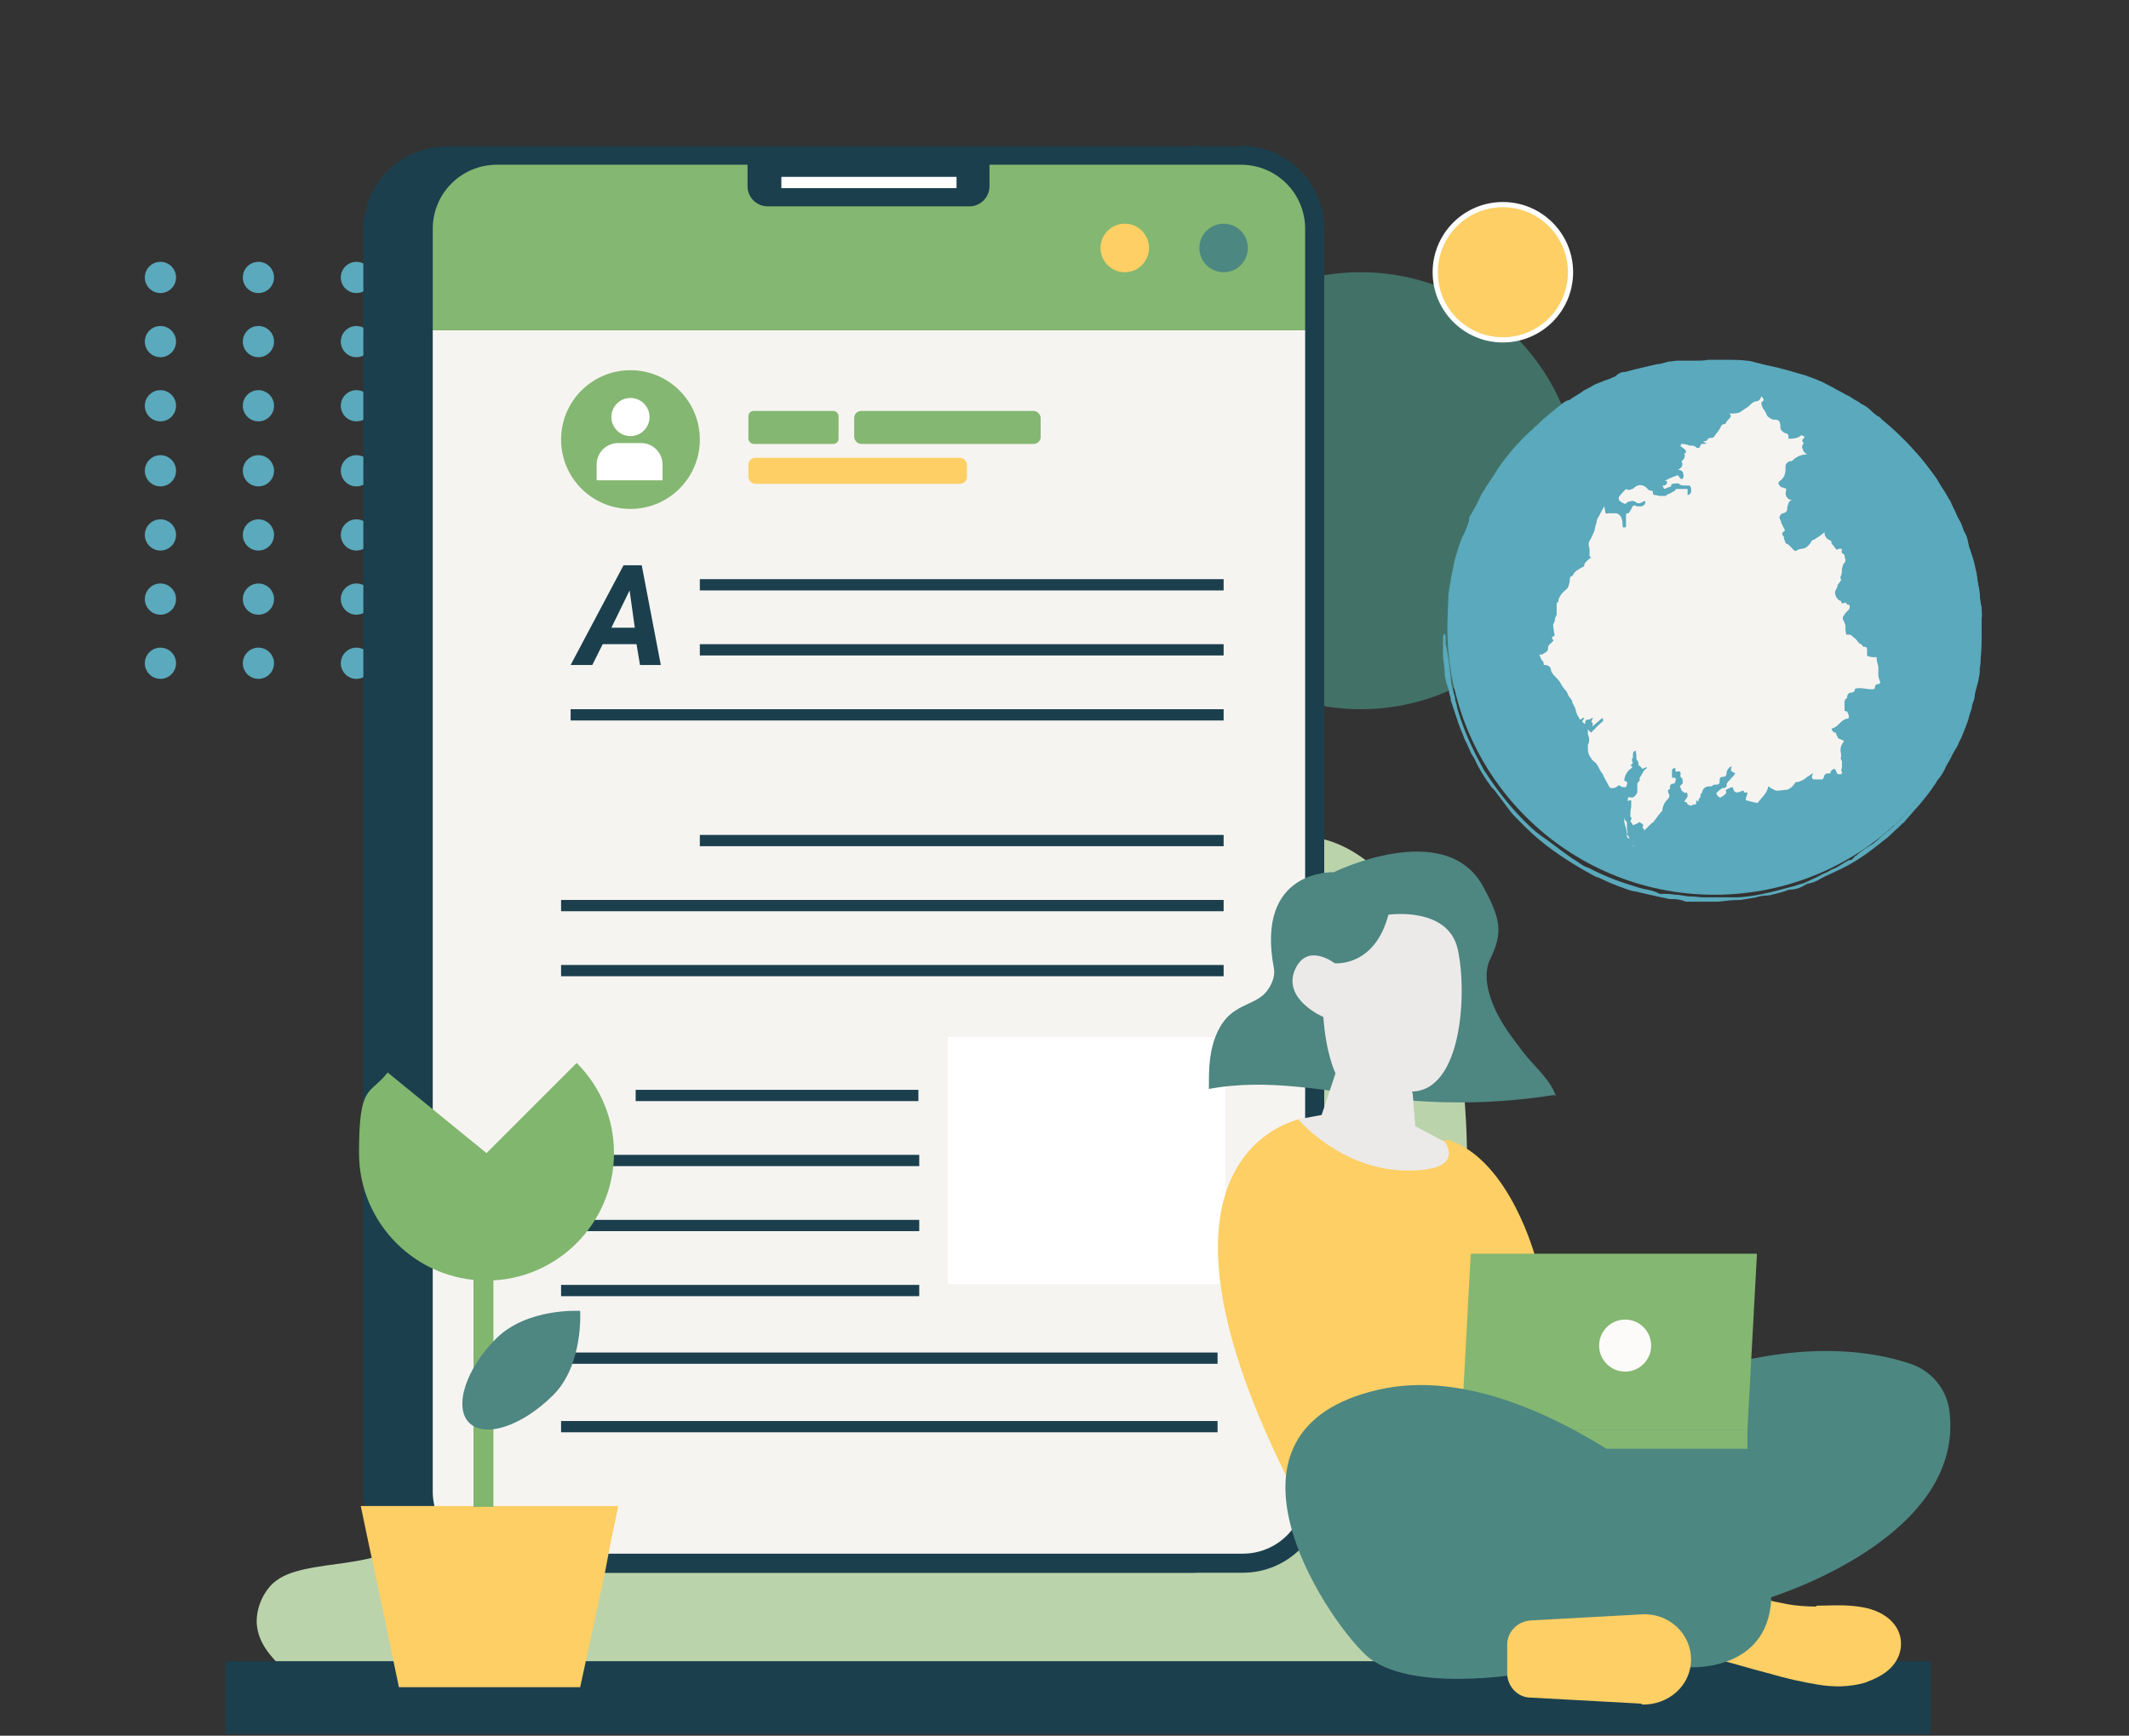 <svg xmlns="http://www.w3.org/2000/svg" id="Layer_1" viewBox="0 0 245.5 200.2"><rect x="0" y="0" width="245.5" height="200.2" fill="#333333" stroke="none"/><defs><style>      .st0 {        fill: #81b66f;      }      .st1, .st2 {        fill: #fdcf65;      }      .st3 {        fill: #1b3f4d;      }      .st4 {        fill: #bbd3ab;      }      .st5 {        fill: #f6f4f1;      }      .st6 {        fill: #4e8681;      }      .st7 {        fill: #84b771;      }      .st8 {        fill: #fff;      }      .st2 {        stroke: #fff;        stroke-miterlimit: 10;        stroke-width: .6px;      }      .st9 {        fill: #ebeae8;      }      .st10 {        fill: #4d8781;      }      .st11 {        fill: #fdfbfa;      }      .st12 {        fill: #427267;      }      .st13 {        fill: #5aa9bc;      }    </style></defs><circle class="st12" cx="156.9" cy="56.6" r="25.2"></circle><g id="Object"><path class="st4" d="M34.5,194.3h144.1c2.2-2.2.9-8.4-.8-11.3-1.7-2.9-4.2-4.6-6-7.4-3.8-5.8-3.9-14.6-3.4-22.4.4-7.5,1-15.1.7-22.7-.3-7.6-1.5-15.2-4.3-21.6-2.9-6.4-7.7-11.4-13.1-12.3s-11.3,3.2-13.3,10.2c-1.7,5.6-.8,11.9-1,17.9-.2,6-2.3,12.9-6.6,14-3.7.9-7.1-3-10.6-4.8-6.6-3.3-14.7,1.9-17.1,11.1-1,3.9-1.1,8.2-2.4,11.9-2.6,7.5-9.3,10.5-15.2,10.2-6-.3-11.7-3.1-17.7-3.9-5.9-.8-12.7,1.1-16.1,7.9-1.9,3.7-3.9,6.8-7,8-3.1,1.2-6.4,1.2-9.6,1.9-1.3.3-2.6.7-3.6,1.6s-1.9,2.6-1.9,4.4c0,1.5.7,2.8,1.5,3.8s2.6,2.8,3.5,3.4Z"></path><circle class="st2" cx="173.3" cy="31.4" r="7.8"></circle><g><circle class="st13" cx="18.5" cy="32" r="1.8"></circle><circle class="st13" cx="29.8" cy="32" r="1.8"></circle><circle class="st13" cx="41.1" cy="32" r="1.8"></circle><circle class="st13" cx="52.5" cy="32" r="1.8"></circle><circle class="st13" cx="63.8" cy="32" r="1.8"></circle><circle class="st13" cx="18.5" cy="39.4" r="1.8"></circle><circle class="st13" cx="29.8" cy="39.4" r="1.8"></circle><circle class="st13" cx="41.1" cy="39.4" r="1.8"></circle><circle class="st13" cx="52.5" cy="39.4" r="1.8"></circle><circle class="st13" cx="63.8" cy="39.4" r="1.8"></circle><circle class="st13" cx="18.5" cy="46.8" r="1.8"></circle><circle class="st13" cx="29.8" cy="46.8" r="1.8"></circle><circle class="st13" cx="41.1" cy="46.8" r="1.8"></circle><circle class="st13" cx="52.5" cy="46.8" r="1.8"></circle><circle class="st13" cx="63.8" cy="46.8" r="1.8"></circle><circle class="st13" cx="18.5" cy="54.3" r="1.8"></circle><circle class="st13" cx="29.8" cy="54.3" r="1.8"></circle><circle class="st13" cx="41.1" cy="54.3" r="1.8"></circle><circle class="st13" cx="52.5" cy="54.3" r="1.8"></circle><circle class="st13" cx="63.8" cy="54.3" r="1.8"></circle><circle class="st13" cx="18.5" cy="61.7" r="1.8"></circle><circle class="st13" cx="29.8" cy="61.7" r="1.8"></circle><circle class="st13" cx="41.1" cy="61.7" r="1.8"></circle><circle class="st13" cx="52.5" cy="61.7" r="1.8"></circle><circle class="st13" cx="63.8" cy="61.7" r="1.8"></circle><circle class="st13" cx="18.5" cy="69.1" r="1.8"></circle><circle class="st13" cx="29.8" cy="69.1" r="1.8"></circle><circle class="st13" cx="41.1" cy="69.1" r="1.8"></circle><circle class="st13" cx="52.5" cy="69.1" r="1.8"></circle><circle class="st13" cx="63.8" cy="69.1" r="1.8"></circle><circle class="st13" cx="18.5" cy="76.5" r="1.8"></circle><circle class="st13" cx="29.8" cy="76.5" r="1.8"></circle><circle class="st13" cx="41.1" cy="76.5" r="1.8"></circle><circle class="st13" cx="52.5" cy="76.5" r="1.8"></circle><circle class="st13" cx="63.8" cy="76.5" r="1.8"></circle></g><rect class="st3" x="26" y="191.6" width="196.6" height="8.4"></rect><g><g><path class="st3" d="M137.3,16.9H51.5c-5.3,0-9.6,4.3-9.6,9.6v145.5c0,5.2,4.2,9.4,9.4,9.4h86.2c5.2,0,9.4-4.2,9.4-9.4V26.4c0-5.3-4.3-9.6-9.6-9.6Z"></path><path class="st3" d="M143.1,16.9H57.3c-5.3,0-9.6,4.3-9.6,9.6v145.5c0,5.2,4.2,9.4,9.4,9.4h86.2c5.2,0,9.4-4.2,9.4-9.4V26.4c0-5.3-4.3-9.6-9.6-9.6Z"></path><path class="st7" d="M57.3,19h85.8c4.1,0,7.4,3.3,7.4,7.4v11.7H49.9v-11.7c0-4.1,3.3-7.4,7.4-7.4Z"></path><path class="st5" d="M49.9,38.1h100.6v133.9c0,4-3.2,7.2-7.2,7.2H57.1c-4,0-7.2-3.2-7.2-7.2V38.1h0Z"></path><circle class="st7" cx="118.4" cy="28.6" r="2.8"></circle><circle class="st1" cx="129.7" cy="28.6" r="2.8"></circle><circle class="st10" cx="141.1" cy="28.6" r="2.8"></circle><path class="st3" d="M86.3,18.2h27.8v3.3c0,1.2-1,2.3-2.3,2.3h-23.3c-1.2,0-2.3-1-2.3-2.3v-3.3h0Z"></path><rect class="st8" x="90.1" y="20.4" width="20.2" height="1.3"></rect></g><g><circle class="st7" cx="72.7" cy="50.7" r="8"></circle><g><circle class="st8" cx="72.7" cy="48.1" r="2.2"></circle><path class="st8" d="M71.4,51.1h2.5c1.4,0,2.5,1.1,2.5,2.5v1.8h-7.6v-1.8c0-1.4,1.1-2.5,2.5-2.5Z"></path></g></g><rect class="st7" x="86.3" y="47.4" width="10.4" height="3.8" rx=".6" ry=".6"></rect><rect class="st7" x="98.5" y="47.4" width="21.5" height="3.8" rx=".8" ry=".8"></rect><rect class="st1" x="86.3" y="52.8" width="25.2" height="3" rx=".8" ry=".8"></rect><path class="st3" d="M73.5,74.3h-4l-1.2,2.4h-2.5l6.1-11.5h2.1l2.2,11.5h-2.4l-.4-2.4ZM70.4,72.4h2.8l-.6-4.3-2.1,4.3Z"></path><rect class="st3" x="80.7" y="66.8" width="60.4" height="1.3"></rect><rect class="st3" x="80.7" y="74.3" width="60.4" height="1.3"></rect><rect class="st3" x="65.8" y="81.8" width="75.3" height="1.3"></rect><rect class="st3" x="80.7" y="96.3" width="60.4" height="1.3"></rect><rect class="st3" x="64.7" y="103.8" width="76.4" height="1.3"></rect><rect class="st3" x="64.7" y="111.3" width="76.4" height="1.3"></rect><rect class="st3" x="73.3" y="125.7" width="32.6" height="1.3"></rect><rect class="st3" x="64.7" y="133.2" width="41.3" height="1.3"></rect><rect class="st3" x="64.7" y="148.2" width="41.3" height="1.3"></rect><rect class="st3" x="64.7" y="156" width="75.7" height="1.3"></rect><rect class="st3" x="64.7" y="163.9" width="75.7" height="1.3"></rect><rect class="st3" x="64.7" y="140.7" width="41.3" height="1.3"></rect><rect class="st8" x="109.3" y="119.6" width="32" height="28.5"></rect></g><g><path class="st1" d="M177.1,145.2s-2.9-11.3-10-13.7l-6.2.4-10.7-2.9s-20.7,3.4-1.8,41.4l29.7-1-1-24.3Z"></path><path class="st10" d="M203.7,184.4s22.9-6.8,21.1-21.6c-.3-2.6-2.1-4.7-4.5-5.5-6.2-2.1-20.5-4-42.2,9.6-29.9,18.7,25.6,17.5,25.6,17.5Z"></path><g><polygon class="st7" points="169.6 144.6 202.6 144.6 201.5 164.9 168.5 164.9 169.6 144.6"></polygon><circle class="st11" cx="187.4" cy="155.2" r="3"></circle><polygon class="st7" points="201.5 164.9 201.5 167.1 165.7 167.1 165.7 164.9 168.5 164.9 201.5 164.9"></polygon></g><path class="st1" d="M209.4,185.2c1.3,0,2.6-.1,3.9,0s2.6.3,3.8,1,2,1.8,2.1,3.1c.1,1.2-.4,2.3-1.2,3.1s-1.9,1.3-3,1.7c-1.8.5-3.6.5-5.4.2s-3.6-.7-5.3-1.2c-2.7-.7-5.3-1.5-8-2.2,0,0,1.5-2.3,1.6-2.5.6-.8,1.3-1.5,2.1-2.1s1.6-1.2,2.5-1.7.7-.3,1.3-.1,1.1.3,1.7.4c1.3.3,2.7.4,4,.4Z"></path><path class="st10" d="M194.9,192.3s10.2.6,9.3-9.7c0,0-25-27-45.3-22.3s-6.3,26-1.4,30.6c4.9,4.5,18.3,2.1,18.3,2.1l19-.6Z"></path><g><path class="st6" d="M179.2,126.3c-6.3,1-12.7,1.1-19,.4-7-.8-13.9-2.4-20.8-1.1,0-1.7,0-3.3.4-4.9.4-1.6,1.2-3.2,2.6-4.1,1-.7,2.2-1,3.1-1.7s1.6-2.1,1.4-3.2c-2.2-11.5,6.9-11.1,6.9-11.1,0,0,12.8-6.3,17.2,1.6,2,3.7,2.4,5.3.8,8.5-.8,1.8-.2,3.9.6,5.7.8,1.8,2,3.3,3.2,4.9s3.2,3.2,3.8,5.1Z"></path><path class="st9" d="M162.9,126.1l.3,3.8,3.4,1.8s2.7,3.5-4.7,3.3-12.2-5.9-12.2-5.9l2.7-.5,1.6-4.8s-1.1-2.2-1.4-6.5c0,0-4.7-2-3.3-5.4,1.4-3.3,4.6-.8,4.6-.8,0,0,4.6.5,6.2-5.6,0,0,6.9-1,8,4s.5,16.3-5.3,16.4Z"></path></g><path class="st1" d="M189.3,196.5l-12.8-.7c-1.5,0-2.7-1.3-2.7-2.8v-3.3c0-1.5,1.2-2.7,2.7-2.8l12.8-.7c3.1-.2,5.7,2.2,5.7,5.2h0c0,3-2.6,5.3-5.7,5.2Z"></path></g><g><polygon class="st1" points="71.3 173.7 70.4 178 69.7 181.7 66.9 194.6 46 194.6 43.3 181.7 42.5 178 41.6 173.7 71.3 173.7"></polygon><g><rect class="st0" x="54.6" y="140.3" width="2.3" height="33.5"></rect><path class="st0" d="M56.1,133l10.4-10.4c2.8,2.8,4.3,6.5,4.3,10.4,0,8.1-6.6,14.7-14.7,14.7s-14.7-6.6-14.7-14.7,1.2-6.6,3.3-9.3l11.4,9.3Z"></path><path class="st6" d="M63.8,160.9c-3.6,3.6-7.9,5-9.7,3.2s-.4-6.2,3.1-9.7c3.6-3.6,9.7-3.2,9.7-3.2,0,0,.4,6.2-3.1,9.7Z"></path></g></g></g><g><g><circle class="st13" cx="197.7" cy="72.4" r="30.8"></circle><path class="st13" d="M167.4,66.3c.1-.5.2-1,.3-1.5.1-.5.3-1,.4-1.4.1-.4.3-.9.5-1.4.1-.3.3-.5.4-.8.2-.4.3-.8.4-1.2,0-.2,0-.4.3-.8.2-.4.5-.8.7-1.3.2-.4.4-.9.7-1.3.5-.9,1.1-1.6,1.6-2.5.4-.6,1-1.4,1.6-2.1.3-.4.7-.8,1-1.1.3-.4.7-.7,1.1-1.1.2-.2.4-.3.5-.5.4-.3.7-.6,1.1-1,.4-.3.7-.6,1.1-.9l1.1-.9c.3-.2.5-.3.5-.3,0,0,.3,0,.6-.3.5-.3,1-.6,1.4-.9.4-.2.8-.4,1.1-.6.4-.2.8-.3,1.2-.5.3-.1.7-.2,1-.4.2,0,.4-.2.5-.3.3-.2.5-.3.9-.3.7-.2,1.5-.4,2.4-.6.4-.1.9-.2,1.3-.3.4,0,.9-.2,1.3-.3.4,0,.7-.1,1-.1.5,0,1,0,1.5,0,.2,0,.5,0,.7,0,.4,0,.9,0,1.4-.1.6,0,.9,0,1.2,0,.2,0,.4,0,.5,0,.2,0,.3,0,.6,0,.5,0,1.5,0,2.1.1.3,0,.7.1,1,.2.5.1,1.1.3,1.7.4,1.4.3,2.7.7,4.1,1.1.8.3,1.7.6,2.4,1,.4.2.8.4,1.1.6.4.2.8.4,1.1.6.3.1.6.3.9.5.3.2.6.3.8.5.7.4.8.4,1.5,1.1.2.2.3.3.5.4.1,0,.4.2.4.3.8.7,1.7,1.5,2.3,2.2.3.4.6.6.8.8.1,0,.3.2.5.5.2.2.3.4.5.5.7.7,1.5,1.8,2.1,2.6.4.5.6,1.1,1,1.6.3.4.5.9.8,1.3.2.5.4.9.6,1.3,0,.2.3.7.5,1,.3.5.3.9.6,1.4.3.5.3.9.4,1.3,0,.3.2.6.3,1,.2.5.4,1.2.5,1.8.2.6.2,1.3.3,1.8.1.4.2.8.2,1.3,0,.4.1.9.2,1.3,0,.5.1,1,0,1.3,0,.5,0,1.2,0,2,0,.9,0,1.7-.1,2.6,0,.3,0,.7-.1,1.1,0,.4,0,.7-.1,1.1-.1.8-.4,1.4-.5,2.2,0,.4-.2.7-.3,1.1,0,.4-.2.7-.3,1.1-.1.5-.3,1-.5,1.5-.2.5-.4,1.1-.7,1.6-.1.3-.2.5-.4.8-.1.2-.3.5-.4.7-.2.5-.5.9-.7,1.3-.2.5-.5,1-.9,1.5,0,0-.2.2-.2.3-.4.6-.8,1.2-1.3,1.8-.4.5-.8,1-1.2,1.4-.4.5-.8.9-1.2,1.4-.4.3-.7.7-1.1,1-.3.3-.7.7-1.1,1-.3.2-.6.5-.9.7-1.5,1.2-3,2.2-4.8,3-.6.3-1.4.6-2,1-.6.3-.8.3-1.1.4-.2,0-.3.1-.5.2-.5.3-.8.4-1.4.5-.3,0-.4,0-.9.2-.3.1-.7.2-1.1.3s-.7.2-1.1.2c-.3,0-.8.1-1.1.2-.6.1-1.2.2-1.8.3-.9,0-1.7.1-2.6.2-.7,0-1.5,0-2.2,0h-1.5c-.5-.2-1-.3-1.5-.3-.1,0-.3,0-.4,0-1.4-.3-2.7-.6-4-.9-.3,0-.8-.2-1.1-.3-1.1-.4-2.1-.8-3.1-1.3-.2,0-.5-.2-.7-.3-1.5-.8-3.1-1.8-4.5-2.8-1.1-.8-2.2-1.7-3.2-2.7-.3-.3-.5-.5-.8-.8-.4-.4-.7-.7-1-1.1-.3-.4-.6-.8-.9-1.2-.2-.3-.4-.5-.6-.8-.2-.3-.4-.5-.6-.7-.6-.8-1.1-1.6-1.6-2.5-.2-.4-.4-.9-.7-1.3-.3-.6-.5-1.2-.8-1.7-.2-.6-.5-1.2-.7-1.8-.2-.6-.4-1.2-.6-1.8l-.3-.9c0-.3-.1-.6-.2-.9,0-.4-.2-.7-.3-1.1s-.2-.7-.2-1.1c0-.8-.2-1.5-.2-2.2,0-.7,0-1.2,0-1.8,0-.6.2-.8.3-.3v.3c0,0,0,.1,0,.2,0,.2,0,.5,0,.5.1.1.2.9.4,2.1,0,.6.2,1.3.2,1.8,0,.5.1.9.3,1.4,0,.3.2.6.2.9,0,.3.2.6.2.9.5,1.9,1.3,3.8,2.2,5.6.3.6.6,1.1.9,1.7.1.2.3.4.4.6,1.4,2.1,3,4.1,4.8,5.8.5.5,1.1,1,1.7,1.4,1,.7,2,1.5,3,2.2.4.3.8.5,1.2.8.3.2.6.4,1,.5,1.5.8,3.2,1.5,4.9,2,.6.2,1.2.4,1.8.5.6.1,1.1.3,1.5.5.2,0,.4,0,.6,0,.2,0,.6,0,1.2.1.6,0,1.2.2,1.8.2.5,0,1,.1,1.5.1.6,0,1.3,0,1.8,0,.3,0,.6,0,.9,0,.3,0,.6,0,.9,0,1.1,0,2.2-.2,3.2-.4s2.1-.5,3.2-.8c.5-.1.9-.3,1.4-.4.5-.2.9-.4,1.3-.6.3-.1.6-.3,1-.5.3-.1.7-.3,1-.5.3-.1.7-.3,1-.5.5-.3.9-.6,1.1-.6,0,0,.2,0,.3-.1,0,0,.2-.2.2-.2,0,0,0-.1.2-.2.1,0,.3-.3.5-.4.5-.4,1-.7,1.5-1,.5-.4.9-.8,1.4-1.2.2-.2.4-.3.6-.5.2-.2.4-.3.5-.5.7-.6,1.2-1.2,1.8-1.8.2-.3.5-.5.7-.8.2-.3.5-.6.7-.9.5-.7,1-1.4,1.4-2.1.1-.2.2-.4.4-.6.1-.2.3-.4.4-.7.3-.5.5-.8.6-.9,0,0,.1,0,.2-.1,0,0,0,0,.1-.1,0-.1.1-.3.1-.4,0,0,0-.1,0-.2,0,0,.2-.5.3-.8.1-.3.3-.5.4-.8.1-.3.2-.6.4-.8.2-.6.4-1.2.6-1.8.2-.6.3-1.2.5-1.8.1-.5.3-.9.4-1.4,0-.3,0-.7.2-1,.1-.3.2-.6.2-1.2,0-.7,0-1.3.1-2.1,0-.6,0-1.2,0-1.8,0-.7,0-1.5,0-2.2,0-.9-.1-1.7-.3-2.5-.2-.8-.2-1.4-.4-2.2-.1-.7-.3-1.3-.5-2-.2-.6-.4-1.3-.7-1.9-.5-1.2-1.1-2.5-1.7-3.7-.2-.4-.5-.9-.7-1.3-.3-.4-.5-.8-.8-1.3-.8-1.1-1.7-2.2-2.5-3.3-.2-.3-.5-.5-.8-.8-1.3-1.3-2.7-2.5-4.2-3.7-.2-.2-.5-.4-.7-.5-.3-.2-.5-.3-.8-.5-.5-.3-1.1-.6-1.6-.9-1.1-.7-2.5-1.3-3.7-1.8-.2-.1-.4-.2-.7-.3-.3,0-.7-.2-1-.3-1.7-.5-3.4-.9-5.1-1.2-.4,0-.7,0-1.1-.1-.4,0-.7,0-1.1,0-.6,0-1.3,0-1.9,0-.6,0-1.3,0-1.9,0-.8,0-1.4.1-2.2.2-2,.3-4,.7-5.9,1.4-1.9.7-3.7,1.5-5.5,2.5-.5.3-1.1.6-1.6,1-.4.3-.9.6-1.2.9-.4.3-.7.6-1.1.9-.4.3-.8.7-1.1,1-1.1,1-2.1,2-3,3.1-.9,1.1-1.8,2.3-2.5,3.5-.3.4-.5.8-.8,1.3-.2.4-.5.9-.7,1.3-.3.8-.7,1.6-1,2.3-.9,2.2-1.5,4.6-1.8,6.9-.1.7-.2,1.5-.2,2.3,0,.4,0,.7,0,1,0,.3-.1.6-.2.8,0,0,0,0,0-.1,0-.5,0-1,0-1.6,0-.6,0-1.1,0-1.8,0-.4,0-.9.1-1.3,0-.4.2-.9.2-1.3h0Z"></path></g><g id="JBGnlQ"><g><path class="st5" d="M185.1,59c0,.2.1.3.4.2,0,0,.2,0,.3,0,.2,0,.4,0,.6,0,.6.2.7.8.7,1.3,0,.3,0,.4.4.3,0-.4,0-.9,0-1.4,0,0,0-.2.1-.2,0,0,.1,0,.2,0,.1-.2.3-.4.4-.7.1-.2.3-.3.5-.1.2,0,.4,0,.6,0,.2-.1.5-.2.4-.6-.1,0-.2,0-.3.1-.3.2-.6.2-.8,0-.2-.2-.6-.1-.9,0,0,0-.2.1-.2.2,0,0-.1,0-.2,0-.2-.1-.4-.2-.6-.4,0,0-.1-.3,0-.4.2-.3.5-.6.8-.9,0,0,0,0,0,0,0,0,.2.1.2.1.2,0,.3,0,.5-.1.1,0,.2-.1.3-.2.5-.4,1.1-.3,1.5.2,0,.1.3.2.4.2.1,0,.2,0,.2.2,0,.2,0,.3.3.3.2,0,.3.1.5.1.2,0,.5,0,.7,0,0,0,0,0,0,0,.1-.2.3-.2.5-.3.1,0,.2-.2.4-.2,0,0,.2-.2.3-.3h1.3c0,.3,0,.5,0,.7.3,0,.5-.4.4-.7,0-.1,0-.3-.2-.4-.1,0-.3,0-.5,0-.3,0-.5,0-.7-.2-.1-.1-.5,0-.7,0-.2,0-.2.2-.2.3,0,0,0,.1,0,0-.3.1-.6.2-.8.3,0,0-.1-.2-.2-.4,0,0,.1,0,.2,0,.1,0,.2-.1.3-.2.1-.3,0-.4-.3-.3h0c.5-.3,1-.5,1.6-.7,0,0,.1.2.2.3.1.2.3.2.4,0,0-.1.1-.3,0-.4,0-.3-.2-.5-.6-.5.5-.3.6-.6.4-1,.3-.2.5-.6.3-.9,0,0,.2,0,.2-.1,0,0,0-.2,0-.2,0-.1-.2-.2-.3-.3,0,0-.2-.2-.3-.2,0-.2,0-.3.2-.3.3,0,.6.1.8.2,0,0,.1,0,.2,0,.2,0,.4,0,.6.2.2.2.5,0,.5-.3,0,0,.1-.1.2-.1,0,0,.1,0,.2,0,0,0,.2,0,.3-.1-.2,0-.3-.1-.4-.2,0,0,0,0,0,0,.2,0,.4,0,.5-.2.1-.2.3-.2.5-.2,0,0,.2,0,.3-.2.2-.3.5-.6.7-1,.1-.3.3-.4.5-.4s0,0,.1-.1c.1-.2.2-.3.4-.5.2-.2.3-.4,0-.6,0,0,0,0,.1,0,.3,0,.7,0,1-.1,0,0,.1,0,.2-.1.3-.2.6-.4.9-.6.2-.2.4-.4.6-.5,0,0,.1-.1.2-.1.4,0,.6-.2.7-.6.3.3.4.5,0,.7,0,.3.1.5.2.7,0,.1.2.2.2.3,0,.1.2.2.2.4,0,.2.6.6.8.6,0,0,.2,0,.2,0,.6,0,.6.5.6.9,0,.3.3.6.7.7.2,0,.3.4.2.6.5,0,1.1,0,1.5-.4.1,0,.3.1.4.2-.1.2-.5.4-.1.7-.3.4-.2.6-.1.7,0,.3.3.5.5.6-.7,0-1.3.3-1.8.8-.3-.1-.8.3-.7.7,0,.7-.1,1.2-.7,1.6,0,0-.2.2-.1.3,0,.1.2.3.3.4.2,0,.4.1.6.2-.2.6-.1,1.1.6,1.3,0,0,0,0,0,0-.4.1-.4.5-.5.8,0,.3,0,.6-.5.7-.2,0-.4.3-.4.5,0,.1.1.3.2.5,0,0,0,0,0,.1.1.2.2.4.3.6.1.2.2.3,0,.4-.3.2-.2.4,0,.6,0,.1,0,.3.1.4,0,.1.1.4.2.4.3.1.5.4.8.7.2.2.3.2.5,0,.1,0,.3-.1.4-.1.5,0,.8-.3,1.1-.7,0-.1.1-.2.2-.3,0,0,0,0,0,0,.1,0,.3-.1.4-.2.2-.1.5-.3.7-.5.1,0,.2-.2.3-.2,0,.2,0,.4.2.6,0,0,.1.2.2.2.4.2.4.2.4.5.2.2.3.3.4.5.1.1.2.3.4.1,0,0,.2,0,.4,0,0,.2-.1.3,0,.5,0,0,.2.1.3.2,0,.2,0,.3.1.5,0,0,0,.2,0,.3-.3.2-.3.5-.4.8,0,.3,0,.7-.2,1,0,0,0,0,0,0,.3.4-.2.6-.3.9,0,.3-.3.6-.3.8,0,.4.2.8.6,1,0,0,.1,0,.1,0,0,.5.4.2.6.2,0,.3.2.2.4.3,0,.3,0,.5-.3.7-.2.2-.4.5-.5.7,0,0,0,.1,0,.2.1.2.2.4.3.7,0,.4,0,.7.1,1.1,0,0,.1,0,.2,0,0,0,0,0,0,0,0,0,0,0,0,0,.2,0,.4,0,.5.2.3.2.5.4.7.7,0,0,.2.2.3.2,0,0,.1.1.2.2,0,0,0,.1.1.1.2,0,.4,0,.4.3,0,.2,0,.3,0,.5,0,0,0,.2,0,.2,0,.1.5.2.7.2h.4s0,.1,0,.2c0,.3.2.7.2,1,0,.2,0,.4,0,.6,0,.1,0,.2,0,.3,0,.2.1.5.2.7,0,.2,0,.3-.2.3-.2,0-.4.1-.4.4,0,.2-.2.2-.4.2-.6,0-1.1-.2-1.7-.1,0,0-.2,0-.2.1,0,.3-.3.4-.5.4-.2,0-.3.1-.4.4,0,0,0,.1,0,.2-.4.2-.3.6-.3,1,0,.2,0,.3,0,.5.4,0,.4.3.5.6,0,.2,0,.3-.2.3-.2,0-.3.1-.5.2-.4.3-.7.8-1.2.9,0,0-.1.1-.1.1,0,.1.2.3.3.4,0,0,.1,0,.2,0,0,.2.2.5.3.7,0,0,0,0,0,0,.2,0,.4.2.6.2,0,.1,0,.2-.1.3-.3.4-.3.8-.2,1.3,0,0,0,.2,0,.3-.1.2,0,.3.1.5,0,.2,0,.5,0,.7,0,.2-.2.3,0,.5,0,.2,0,.3-.2.3,0,0-.2,0-.3,0-.1-.2-.2-.4-.3-.6,0,0,0,0-.1,0-.2,0-.5.3-.4.5,0,0,0,0-.1,0-.4,0-.6,0-.7.5,0,0-.1.2-.2.2-.3,0-.6,0-.9,0s-.3-.4-.2-.5c0,0,0-.2.1-.3,0,0,0,0,0,0-.2.2-.5.4-.7.5-.3.3-.7.5-1.1.6,0,0-.2,0-.2,0-.2.2-.3.4-.5.6-.2.1-.4.3-.6.3-.3,0-.7.1-1.1.1-.2,0-.3-.1-.5-.2-.1,0-.3-.2-.5-.3-.1.8-.8,1.3-1.2,1.9-.4,0-.9-.2-1.4-.3,0-.3.2-.6.2-.9-.2,0-.5.1-.4-.2-.3,0-.5.2-.8.2-.4,0-.4-.4-.5-.6-.3,0-.5.2-.8.3.1.4.1.4-.3.7-.2.1-.3.3-.5.1-.1,0-.2-.2-.3-.4,0,0,.2-.2.3-.3.1-.1.3-.2.4-.3.2,0,.5,0,.5-.3,0-.4.3-.5.5-.8.2-.2.4-.4.5-.6-.2-.1-.4-.2-.5-.3,0-.1,0-.3.1-.5,0,0,0,0,0,0-.3,0-.6.5-.6.7,0,.3-.1.5-.4.5s-.4.1-.4.4c0,.3,0,.5-.4.5-.2,0-.4,0-.5.2,0,0-.2,0-.3,0-.4,0-.7.2-.8.6,0,.2-.3.3-.2.5,0,0,0,0,0,.1-.2.2-.3.4-.2.6,0,0,0,0,0,0,0,0,0,0-.1-.1,0,0-.1,0-.2-.1,0,0,0,.2,0,.2,0,.2,0,.3-.2.3,0,0-.1,0-.2,0-.2.3-.4,0-.6,0,0,0,0-.2-.2-.3,0,0-.1,0-.2,0,.2-.4.6-.6.3-1.1,0,0-.2,0-.2.1-.1-.1-.2-.2-.4-.3h0c0-.2-.1-.3-.2-.5,0,0,.2-.2.3-.3.1-.1,0-.5,0-.6-.2-.1-.3-.3-.2-.5,0-.3-.1-.4-.4-.3,0,0-.2,0-.2,0,0,0,0,0,0-.1,0-.1,0-.2,0-.3-.1,0-.4,0-.4.3v.8c.1,0,.3,0,.3,0,0,0,.1.1.2.2-.2.1,0,.5-.4.5-.3,0-.4.3-.3.6-.3.1-.3.1-.2.5.2.3.1.5-.2.8-.3.3-.4.6-.5,1,0,0,0,.1,0,.2-.3.3-.6.7-.8,1,0,0-.2.2-.2.3,0,0-.2.1-.3.2,0,0-.1.1-.2.2-.2.2-.4.4-.6.6,0-.2-.2-.3-.2-.4.3-.4-.3-.4-.3-.6-.3.2-.6.3-.8.4,0-.1-.2-.3-.3-.5,0-.1.3-.3,0-.5,0,0,0,0,0-.1,0-.3,0-.7.1-1,0-.2,0-.5,0-.8-.1,0-.2,0-.4.1,0-.5,0-.5.5-.4.2,0,.7-.5.6-.8,0,0,0-.1,0-.2,0-.2,0-.4,0-.6,0-.1.2-.3.3-.4,0,0-.1-.2,0-.3.1-.2.3-.5.4-.7.1-.2.3-.3.4-.4,0,0,0,0,0-.1-.2,0-.3.1-.5.2-.1-.2-.3-.3-.5-.5.1-.2,0-.4-.2-.6,0-.4,0-.7-.1-1-.2,0-.3.2-.3.4,0,.1,0,.3,0,.4-.2.2-.1.4,0,.6,0,0-.2.2-.3.3.3.1.3.2,0,.4-.4.3-.6.7-.7,1.2,0,0,0,.2.1.2.2,0,.3.2.2.4,0,.1-.1.3-.2.3-.1,0-.4,0-.5-.1-.2-.2-.3-.1-.4,0-.2.2-.7.3-.9.1,0,0,0,0,0,0-.2-.4-.4-.7-.6-1.1-.1-.2-.2-.5-.4-.7-.2-.3-.3-.7-.6-1-.2-.2-.4-.3-.5-.5-.3-.4-.4-.7-.4-1.2,0-.1,0-.2,0-.4.2-.3.2-.8,0-1.2,0-.2,0-.4,0-.6,0,0,0,0,0,0,.1.1.2.3.4.4.1-.1.2-.3.4-.4.2-.3.5-.5.8-.8.2-.1.2-.2.1-.5-.4.3-.8.7-1.2,1,0-.2.2-.4-.1-.5,0-.1.1-.3.2-.5,0,0,0,0,0,0-.1,0-.3.1-.4.2,0,0-.1,0-.2,0-.1,0-.2,0-.3.2,0,0,0,.2,0,.3-.1,0-.2-.1-.3-.2-.1-.1,0-.2.1-.3,0,0,0-.1.1-.2-.1,0-.2,0-.2,0-.1.1-.2.2-.3.2-.1-.2-.2-.3-.3-.5-.2-.4-.2-.8-.4-1.1-.1-.2-.2-.3-.2-.5-.1-.3-.4-.5-.5-.8,0,0,0-.1-.1-.2s0-.1-.1-.2c-.3-.3-.5-.6-.7-1-.2-.3-.5-.6-.8-.9,0,0-.1-.2-.2-.3-.1-.6-.2-.7-.7-.8-.2,0-.2,0-.2-.2,0-.2-.2-.3-.3-.5s-.1-.3-.2-.5c.2,0,.3,0,.3,0,.2-.1.3-.2.5-.3,0,0,.2-.2.2-.3,0-.2,0-.4.2-.6,0,0,.2-.1.2-.2.1-.1.4-.2.1-.4-.1-.1,0-.3.1-.3.2,0,.2-.2.1-.4,0-.3-.1-.6-.1-.9,0-.2.2-.4.2-.6,0-.2.1-.4.2-.6,0,0,0-.1,0-.2,0-.1,0-.2,0-.4,0-.2,0-.3,0-.5,0-.2,0-.3.2-.4,0,0,0-.1,0-.1,0-.3.2-.5.3-.7.2-.3.5-.5.7-.7.2-.2.2-.5.3-.8,0-.2,0-.4.1-.6,0,0,0,0,0,0,.3,0,.3-.3.5-.5.2-.2.4-.3.7-.5.2-.1.4-.1.4-.4,0-.1.2-.3.3-.4.1-.1.3-.3.5-.4-.3-.1-.2-.3-.2-.5,0-.3,0-.6-.1-.9,0,0,0-.2,0-.3.1-.3.3-.5.4-.8.1-.2.2-.4.3-.7,0-.3.1-.5.2-.8,0-.3.1-.5.3-.8.2-.4.4-.8.6-1.1,0,0,0,0,0,0h0Z"></path><path class="st5" d="M187.3,94c0,.3,0,.6.3.8,0,0,0,.1,0,.2,0,.4,0,.7.1,1.1,0,0,0,0-.1,0,0,.2.2.3.3.6-.3,0-.3-.2-.3-.5,0-.5-.2-.9-.3-1.4,0-.3,0-.5,0-.8h0Z"></path><path class="st5" d="M188.4,97.7c-.1-.2-.2-.4-.3-.6,0,0,0,0,0,0,.1.2.2.4.3.5,0,0,0,0,0,0h0Z"></path></g></g></g></svg>